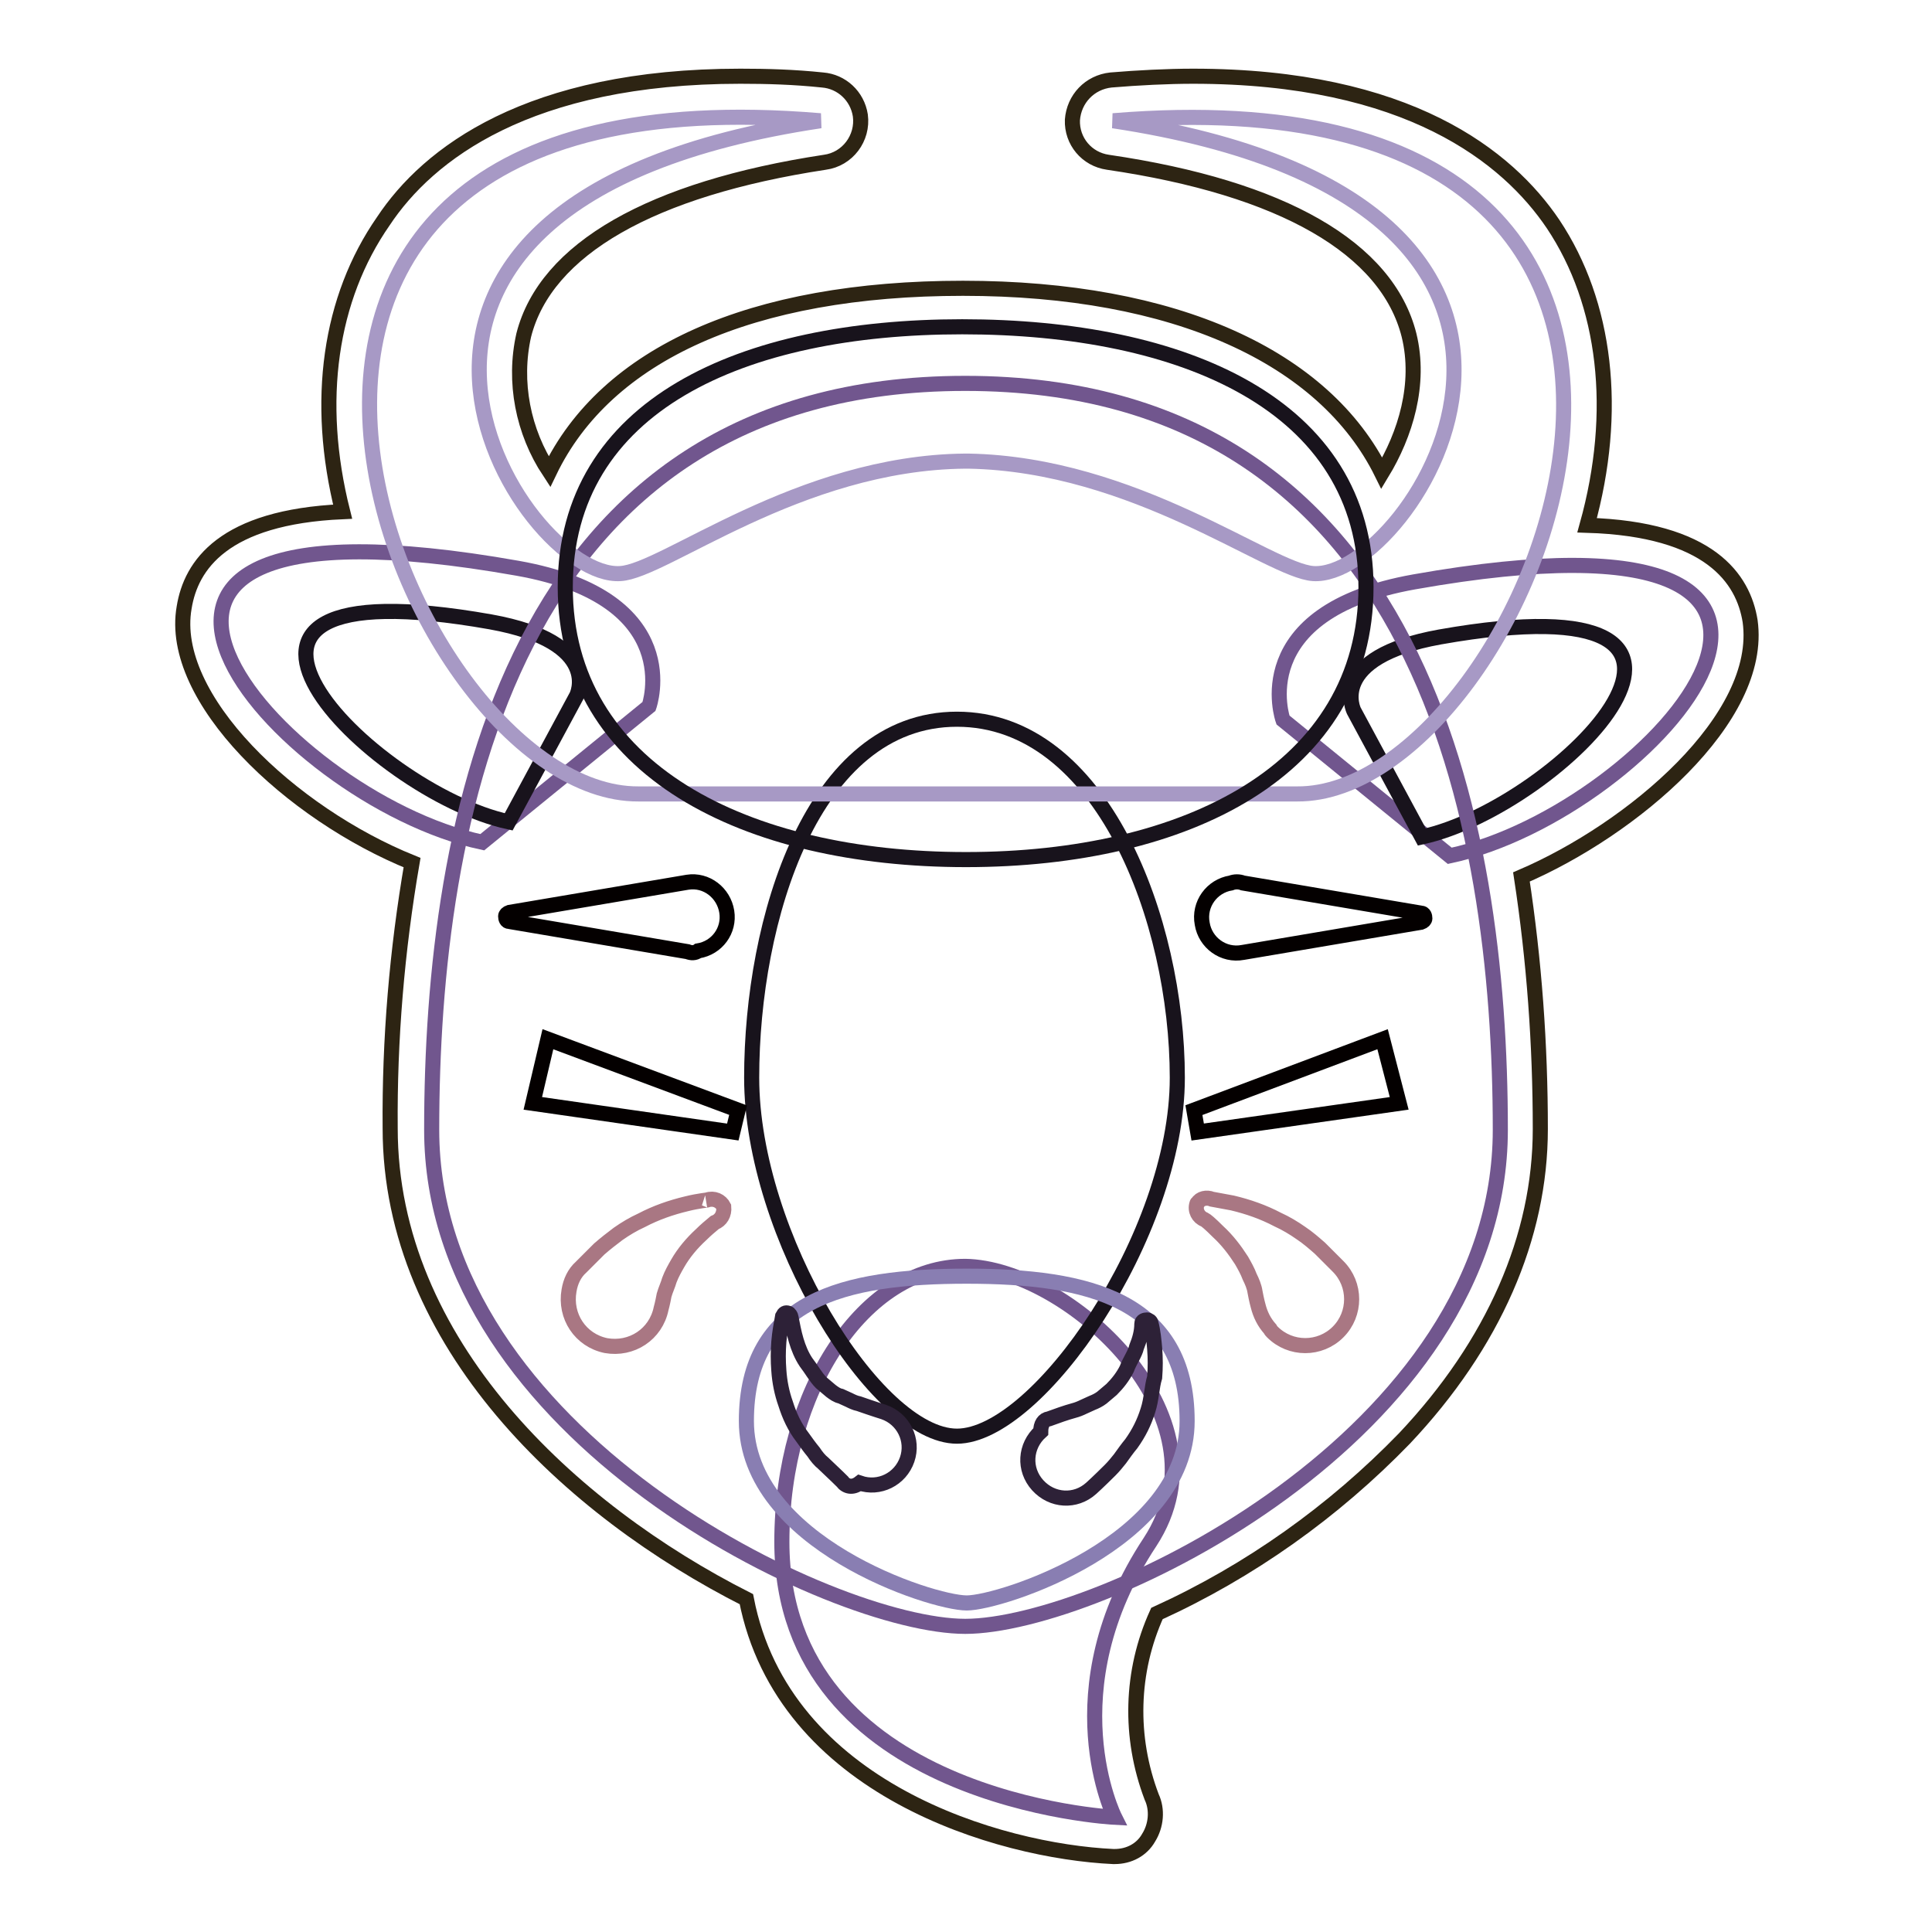 <?xml version="1.0" encoding="utf-8"?>
<!-- Svg Vector Icons : http://www.onlinewebfonts.com/icon -->
<!DOCTYPE svg PUBLIC "-//W3C//DTD SVG 1.1//EN" "http://www.w3.org/Graphics/SVG/1.1/DTD/svg11.dtd">
<svg version="1.1" xmlns="http://www.w3.org/2000/svg" xmlns:xlink="http://www.w3.org/1999/xlink" x="0px" y="0px" viewBox="0 0 256 256" enable-background="new 0 0 256 256" xml:space="preserve">
<g> <path stroke-width="2" fill-opacity="0" stroke="#2d2413"  d="M54.6,114.3c-2,11.6-3,23.4-2.9,35.2c0,28.5,23.9,50.6,47.2,62.4c4.9,25.2,33.6,33.4,48.6,34.1h0.2 c1.9,0,3.6-0.9,4.5-2.5c1-1.6,1.2-3.7,0.4-5.4c-3-7.9-2.8-16.6,0.7-24.3c12.3-5.6,23.4-13.5,32.8-23.2c11.8-12.5,18-26.7,18-41 c0-11.2-0.8-22.3-2.5-33.4c14.7-6.3,32.1-21,30.3-33.9c-0.9-5.6-5.3-12.2-21.6-12.7c4.2-15.1,2.5-29.4-4.5-39.9 c-6-8.9-19.2-19.6-47.7-19.6c-3.4,0-7.3,0.2-10.9,0.5c-2.8,0.3-4.9,2.5-5.1,5.3c-0.1,2.8,1.9,5.2,4.7,5.6 c23.2,3.4,37,11.4,39.9,22.9c1.6,6.5-0.5,13.2-3.6,18.3c-7.6-15.4-27.4-24.5-55.5-24.5c-28.1,0-47.3,8.7-54.8,24.3 c-3.5-5.3-4.8-11.9-3.4-18.1c2.9-11.4,16.9-19.4,39.9-22.9c3-0.4,5.1-3.2,4.7-6.2c-0.4-2.6-2.5-4.5-5-4.7 c-3.8-0.4-7.4-0.5-10.9-0.5c-28.1,0-41.4,10.3-47.3,19.2c-7.1,10.2-9.1,23.8-5.4,38.5c-15.8,0.7-20.1,7.1-21,12.7 C22.3,92.5,38.5,107.8,54.6,114.3L54.6,114.3z"/> <path stroke-width="2" fill-opacity="0" stroke="#71568e"  d="M86,93.6c0,0,5.1-14.3-17.4-18.3c-68.8-12.2-31.9,30.5-4.7,36.3L86,93.6z"/> <path stroke-width="2" fill-opacity="0" stroke="#18131c"  d="M76.4,92.2c0,0,3.6-7.1-11.4-9.8c-46.3-8.2-16,22.5,2.4,26.5L76.4,92.2z"/> <path stroke-width="2" fill-opacity="0" stroke="#71568e"  d="M170,95.4c0,0-5.1-14.3,17.4-18.3c68.8-12.2,31.9,30.5,4.7,36.3L170,95.4z"/> <path stroke-width="2" fill-opacity="0" stroke="#18131c"  d="M179.4,94.2c0,0-3.6-7.1,11.4-9.8c46.3-8.2,16,22.5-2.4,26.5L179.4,94.2z"/> <path stroke-width="2" fill-opacity="0" stroke="#71568e"  d="M198.8,149.7c0,40.5-53.3,65.8-70.9,65.8c-17.6,0-70.7-25.4-70.7-65.8c0-40.5,10.2-98.9,70.7-98.9 S198.8,109.2,198.8,149.7z"/> <path stroke-width="2" fill-opacity="0" stroke="#71568e"  d="M152.4,204.3c-13.1,19.8-4.7,36.5-4.7,36.5s-44.1-2.2-44.1-36.5c0-20.1,10.9-36.5,24.3-36.5 C141.3,168,163.3,187.6,152.4,204.3L152.4,204.3z"/> <path stroke-width="2" fill-opacity="0" stroke="#18131c"  d="M156,142.8c0,20.9-18.5,47.5-29.2,47.5c-10.7,0-27.2-26.7-27.2-47.5c0-20.9,8-47.5,27.2-47.5 S156,121.9,156,142.8z"/> <path stroke-width="2" fill-opacity="0" stroke="#897eb2"  d="M98.9,188.3c0,16.1,24.5,24.1,29.2,24.1c4.5,0,29.2-8,29.2-24.1c0-16.1-13.1-19.2-29.2-19.2 C111.8,169.1,98.9,172.2,98.9,188.3z"/> <path stroke-width="2" fill-opacity="0" stroke="#2d2137"  d="M139,188c1.1-0.4,2.2-0.8,3.3-1.1c0.4-0.1,0.9-0.3,1.3-0.5l1.1-0.5c0.5-0.2,0.9-0.4,1.3-0.7l1.3-1.1 c0.8-0.8,1.5-1.7,2-2.7c0.4-1.1,1.1-2,1.3-2.9c0.4-1,0.7-2,0.7-3.1c0-0.4,0.4-0.5,0.7-0.5c0.2,0,0.5,0.2,0.5,0.4 c0.3,1.1,0.4,2.3,0.5,3.4c0.1,1.3,0.1,2.5,0,3.8c-0.4,1.3-0.4,2.9-0.9,4.4c-0.5,1.6-1.2,3-2.2,4.4c-0.5,0.6-1,1.3-1.5,2 c-0.4,0.5-0.8,1-1.3,1.5c-1.5,1.5-2.5,2.4-2.5,2.4c-2.1,1.9-5.2,1.7-7.1-0.4c-1.9-2.1-1.7-5.2,0.4-7.1 C137.9,188.7,138.3,188.1,139,188L139,188z M111.6,196.3c0,0-0.9-0.9-2.5-2.4c-0.5-0.4-0.9-0.9-1.3-1.5c-0.5-0.6-1-1.3-1.5-2 c-1-1.3-1.7-2.8-2.2-4.4c-0.5-1.4-0.8-2.9-0.9-4.4c-0.1-1.3-0.1-2.5,0-3.8c0.1-1.2,0.3-2.3,0.5-3.4c0.2-0.4,0.4-0.5,0.7-0.4 c0.2,0,0.4,0.4,0.4,0.5c0.2,1,0.4,2.1,0.7,3.1c0.3,1,0.7,2,1.3,2.9c0.7,0.9,1.3,2,2,2.7l1.3,1.1c0.4,0.3,0.8,0.6,1.3,0.7l1.1,0.5 c0.4,0.2,0.8,0.4,1.3,0.5c2,0.7,3.3,1.1,3.3,1.1c2.6,0.9,4,3.7,3.1,6.3c-0.9,2.6-3.7,4-6.3,3.1l0,0 C113,197.2,112.1,197,111.6,196.3L111.6,196.3z"/> <path stroke-width="2" fill-opacity="0" stroke="#a799c5"  d="M147.5,16c72,10.9,39.5,60.9,26.5,60c-5.8-0.4-23.6-14.5-45.7-14.9h-0.4C105.8,61.3,88,75.7,82.2,76 c-13.1,0.9-45.5-49.2,26.5-60C13.6,8,53,105.4,84.6,105.2h87.3C203,105.4,242.6,8.2,147.5,16L147.5,16z"/> <path stroke-width="2" fill-opacity="0" stroke="#18131c"  d="M74.9,77.8c0-24.1,23.4-34.5,52.6-34.5s53.5,10.3,53.5,34.5s-23.8,36.1-53,36.1S74.9,102,74.9,77.8z"/> <path stroke-width="2" fill-opacity="0" stroke="#040000"  d="M158.2,147.1l25-9.4l2.2,8.5l-26.7,3.8L158.2,147.1z M97.1,150l-26.5-3.8l2-8.5l25.2,9.4L97.1,150z"/> <path stroke-width="2" fill-opacity="0" stroke="#040000"  d="M164.7,117l23.6,4c0.4,0,0.5,0.4,0.5,0.7c0,0.2-0.2,0.4-0.5,0.5l-23.6,4c-2.6,0.5-5-1.3-5.4-3.8 c-0.5-2.6,1.3-5,3.8-5.4C163.6,116.8,164.2,116.8,164.7,117z M91.1,126.1l-23.6-4c-0.4,0-0.5-0.4-0.5-0.7c0-0.2,0.2-0.4,0.5-0.5 l23.6-4c2.5-0.4,4.8,1.4,5.2,3.9c0.4,2.5-1.3,4.8-3.8,5.2C92.1,126.3,91.6,126.3,91.1,126.1z"/> <path stroke-width="2" fill-opacity="0" stroke="#a97783"  d="M160.6,158.9c0,0,1.1,0.2,2.7,0.5c2.1,0.5,4.1,1.2,6,2.2c1.1,0.5,2.1,1.1,3.1,1.8c0.9,0.6,1.7,1.3,2.5,2 l2.4,2.4c2.4,2.4,2.4,6.3,0,8.7c-2.4,2.4-6.3,2.4-8.7,0c-0.1-0.1-0.2-0.2-0.3-0.4c-0.8-0.9-1.3-1.9-1.6-3.1c0,0-0.2-0.7-0.4-1.8 c-0.1-0.7-0.4-1.4-0.7-2c-0.3-0.8-0.7-1.5-1.1-2.2c-0.9-1.4-1.9-2.7-3.1-3.8c-1.1-1.1-1.6-1.5-1.8-1.6c-0.8-0.3-1.3-1.2-1-2.1 c0,0,0-0.1,0.1-0.1C159,158.8,159.9,158.6,160.6,158.9L160.6,158.9z M94.7,162c-0.6,0.5-1.2,1-1.8,1.6c-1.2,1.1-2.3,2.4-3.1,3.8 c-0.4,0.7-0.8,1.4-1.1,2.2c-0.2,0.7-0.5,1.3-0.7,2c-0.2,1.1-0.4,1.8-0.4,1.8c-0.7,3.4-3.9,5.5-7.3,4.9c-3.4-0.7-5.5-3.9-4.9-7.3 l0,0c0.2-1.2,0.7-2.3,1.6-3.1l2.4-2.4c0.8-0.7,1.7-1.4,2.5-2c1-0.7,2-1.3,3.1-1.8c1.9-1,3.9-1.7,6-2.2c1.6-0.4,2.9-0.5,2.7-0.5 c0.9-0.3,1.8,0.1,2.2,0.9C96,160.9,95.5,161.7,94.7,162L94.7,162z"/></g>
</svg>